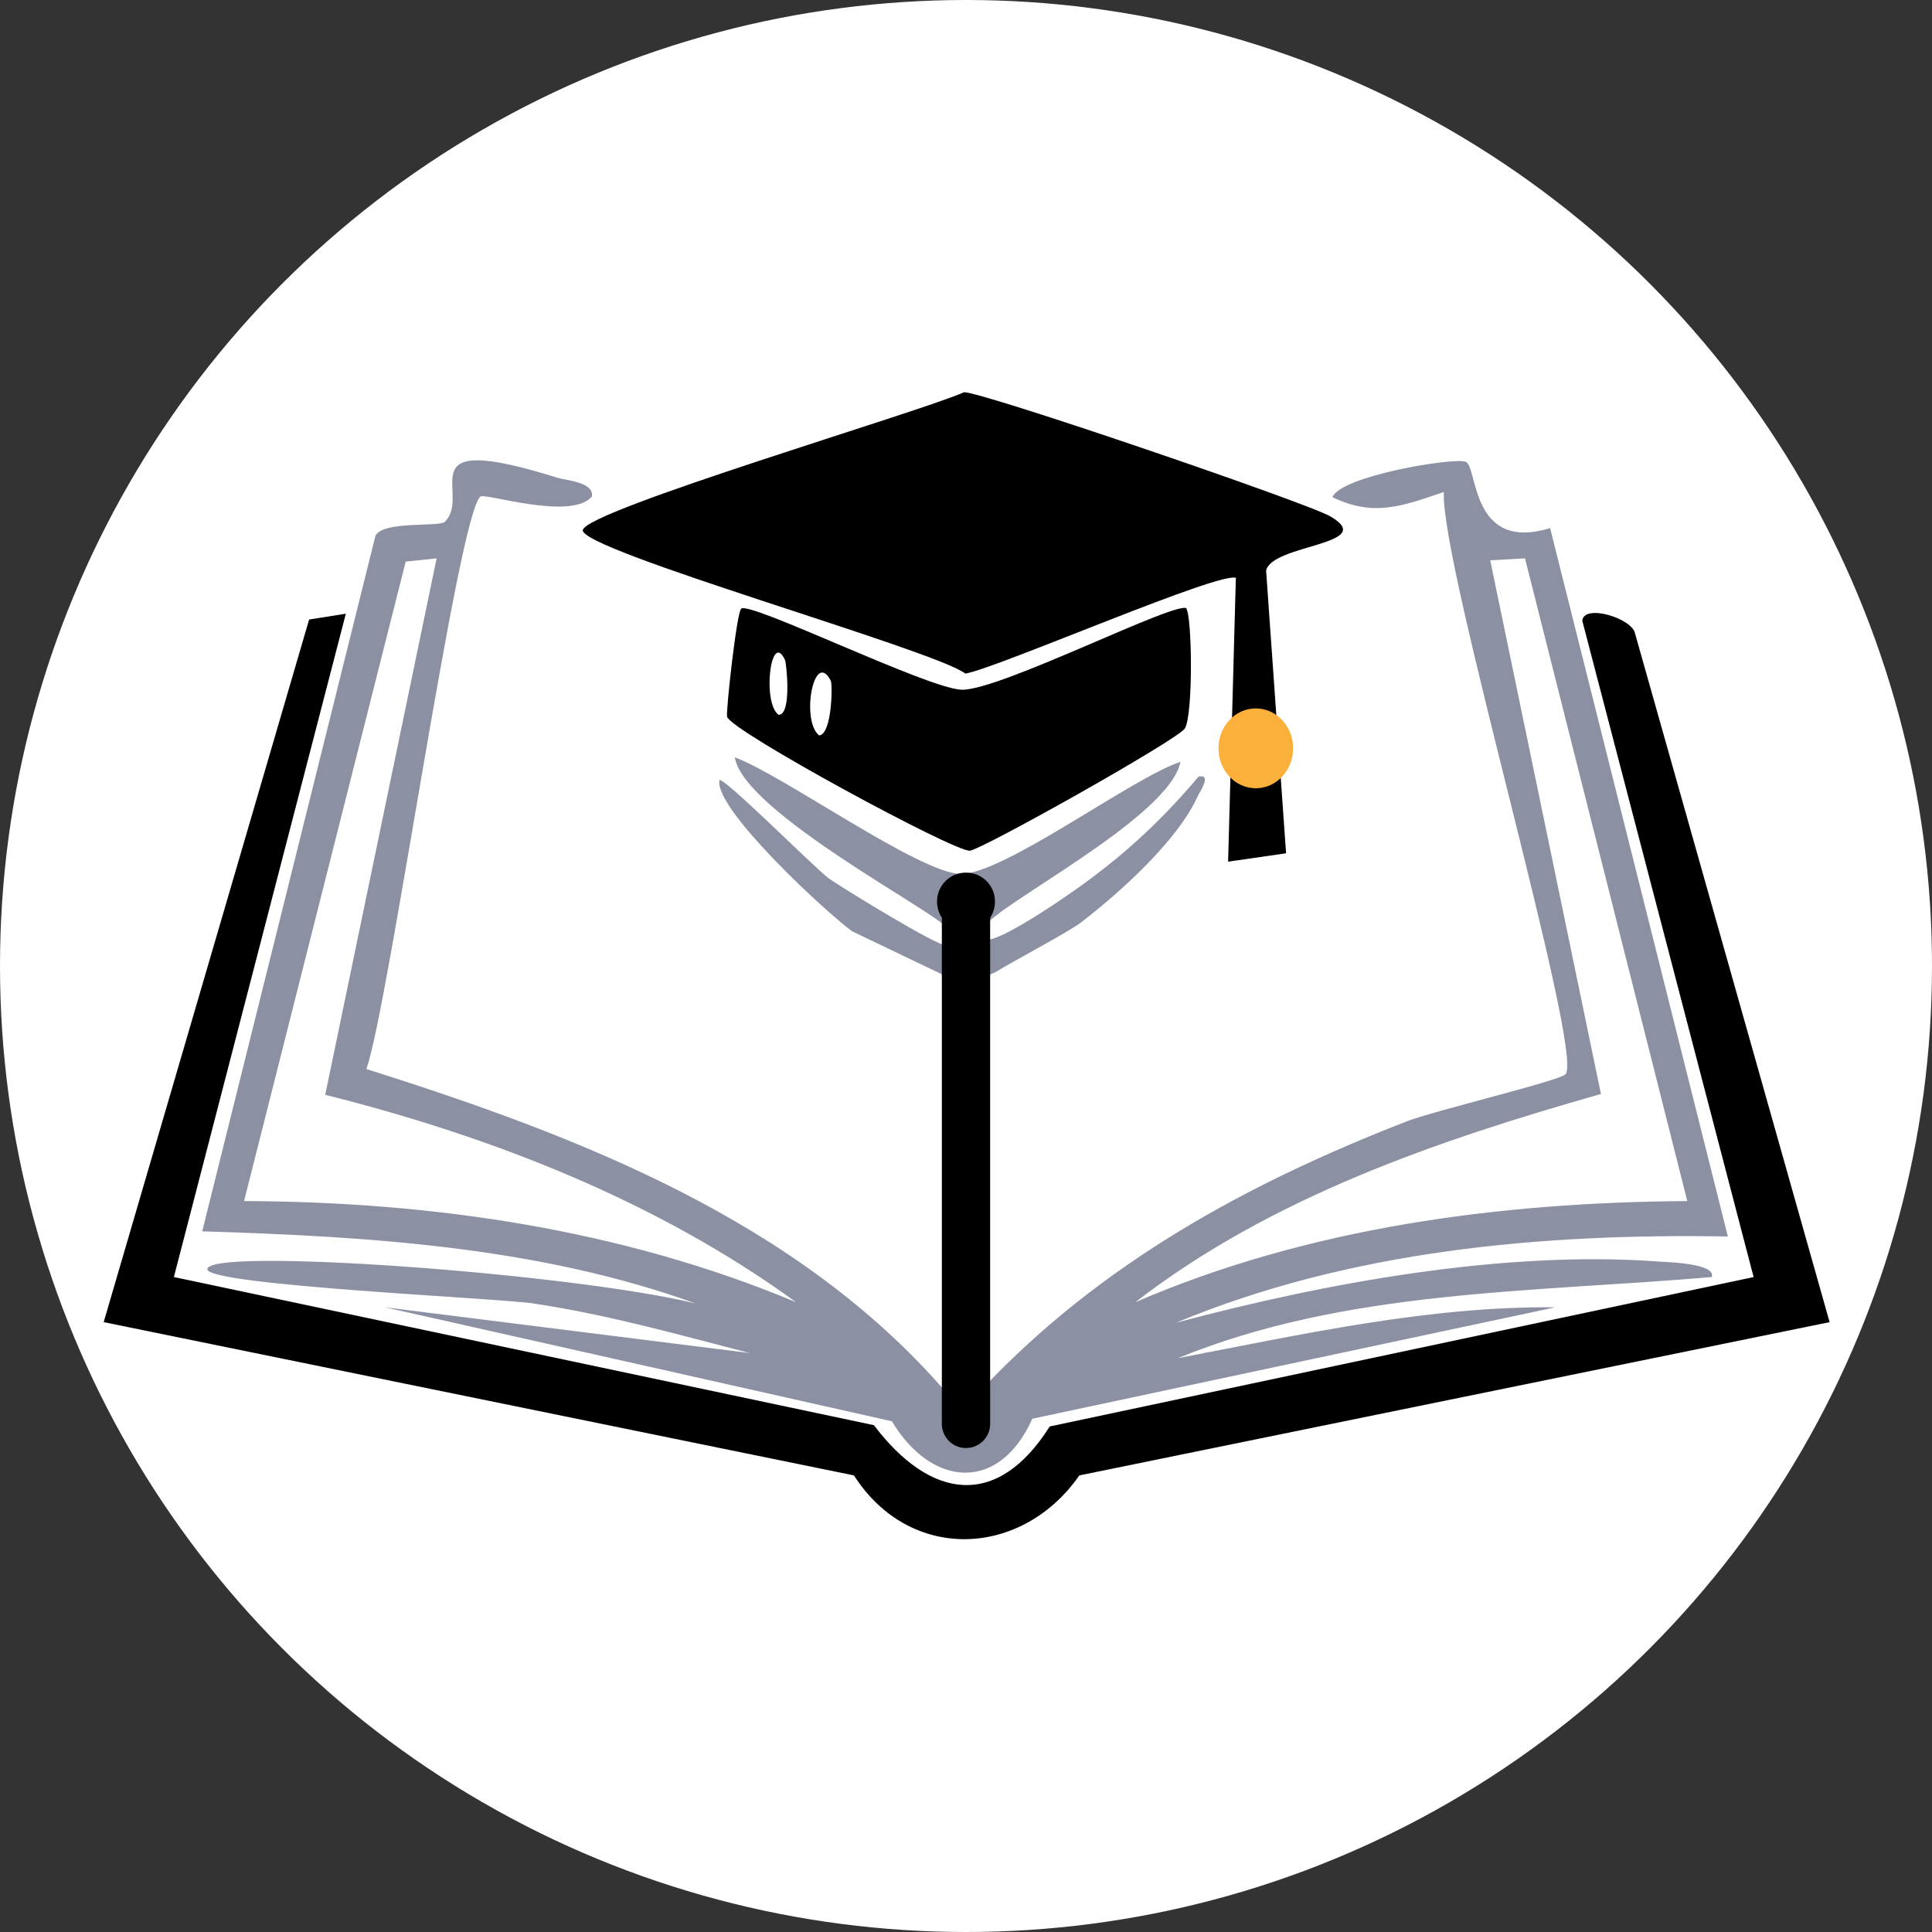 <?xml version="1.0" encoding="UTF-8"?><svg id="Layer_1" xmlns="http://www.w3.org/2000/svg" width="30" height="30" viewBox="0 0 30 30"><rect x="0" y="0" width="30" height="30" fill="#333333" stroke="none"/><defs><style>.cls-1{fill:none;stroke:#000;stroke-linecap:round;stroke-miterlimit:10;stroke-width:.75px;}.cls-2{fill:#fff;}.cls-3{fill:#8b91a3;}.cls-4{fill:#fbb03b;}</style></defs><circle class="cls-2" cx="15" cy="15" r="15"/><g id="prguKM"><path class="cls-3" d="M14.69,15.16s.06.02.09.03c.07.01.05.02.23.02.19,0,.29-.05.44-.11.36-.22,1.15-.63,1.34-.78.6-.46,1.5-1.27,1.81-1.96.02-.05.23-.35.01-.3-.54.64-1.07,1.14-1.75,1.64-.12.09-1.92,1.38-1.58.7.17-.34,2.88-1.7,3.05-2.57-.74.24-2.76,1.76-3.42,1.74-.65-.02-2.76-1.54-3.5-1.81.13.85,3.18,2.43,3.29,2.65.02.05.05.24-.03.26-.1.03-1.59-.88-1.8-1.03-.23-.17-1.69-1.64-1.7-1.52-.07.45,1.65,2.04,2.06,2.34"/><path d="M5.37,9.53l-2.67,10.3,10.87,2.3c.87,1.15,1.91,1.32,2.73.02l10.93-2.32-2.66-10.19c.02-.27.78-.04.82.2l3.02,10.69-11.65,2.38c-.89,1.28-2.63,1.36-3.5,0l-11.65-2.38,3.19-10.91.57-.09Z"/><path d="M19.2,8.98c-.15-.16-3.7,1.39-4.21,1.48-.45-.36-6-1.92-5.94-2.23s5.26-1.84,5.92-2.14c.3,0,5.36,1.73,5.69,1.93.75.44-.91.43-1,.84l.31,4.39-.9.13.12-4.4Z"/><path d="M18.42,9.45c.09.11.11,1.63-.02,1.86-.1.17-3.15,1.88-3.34,1.9-.24.02-3.71-1.86-3.77-2.08-.02-.08.15-1.63.22-1.68.15-.11,2.89,1.24,3.42,1.26.59.02,3.38-1.41,3.5-1.26ZM12.19,10.25c-.22-.48-.36.66-.1.85.21,0,.12-.81.1-.85ZM12.9,10.57c-.26-.5-.47.62-.18.85.2-.02.21-.79.18-.85Z"/></g><ellipse class="cls-4" cx="19.5" cy="11.62" rx=".58" ry=".62"/><path class="cls-3" d="M25.77,19.59c-2.42-.18-5.19.33-7.51.95,2.69-1.12,5.67-1.39,8.57-1.34l-2.76-11c-1.24.38-1.12-.95-1.31-1.03-.19-.07-1.94.22-2.07.55.64.31,1.08.14,1.73-.08-.06,1.12,2.18,8.69,1.89,9.04-.08.1-2.05.57-2.46.73-2.47.96-4.75,2.2-6.59,4.15h0s-.28.38-.28.38l-.28-.31h0c-2.31-2.68-5.72-3.99-9.01-5.03.35-1.01,1.42-8.6,1.77-8.89.07-.06,1.41.38,1.73,0,.04-.22-.39-.25-.53-.29-2.39-.75-1.32.24-1.75.68-.08.09-.96-.02-1.08.22l-2.69,10.8c2.58.08,5.22.24,7.66,1.12-1.93-.47-7.6-.88-7.58-.53.01.25,4.56.45,5.06.53,1.14.17,2.24.48,3.36.77l-5.66-.71,7.87,1.77c.61,1.02,1.66,1.12,2.18-.04l8.12-1.73c-1.97-.02-3.93.42-5.86.79,2.61-1.07,5.52-1.02,8.29-1.26.07-.21-.66-.23-.82-.24ZM3.79,18.65l2.51-9.93.48-.05-1.73,8.33c2.59.65,5.15,1.65,7.31,3.22-2.7-1.13-5.65-1.56-8.57-1.57ZM24.86,16.99l-1.72-8.29.54-.03,2.52,9.98c-2.92.02-5.88.41-8.57,1.57,2.11-1.63,4.69-2.51,7.22-3.23Z"/><line class="cls-1" x1="15" y1="13.97" x2="15" y2="22.11"/><path d="M14.55,14c0-.25.2-.45.45-.45.25,0,.45.2.45.45,0,.25-.2.45-.45.45-.25,0-.45-.2-.45-.45Z"/></svg>